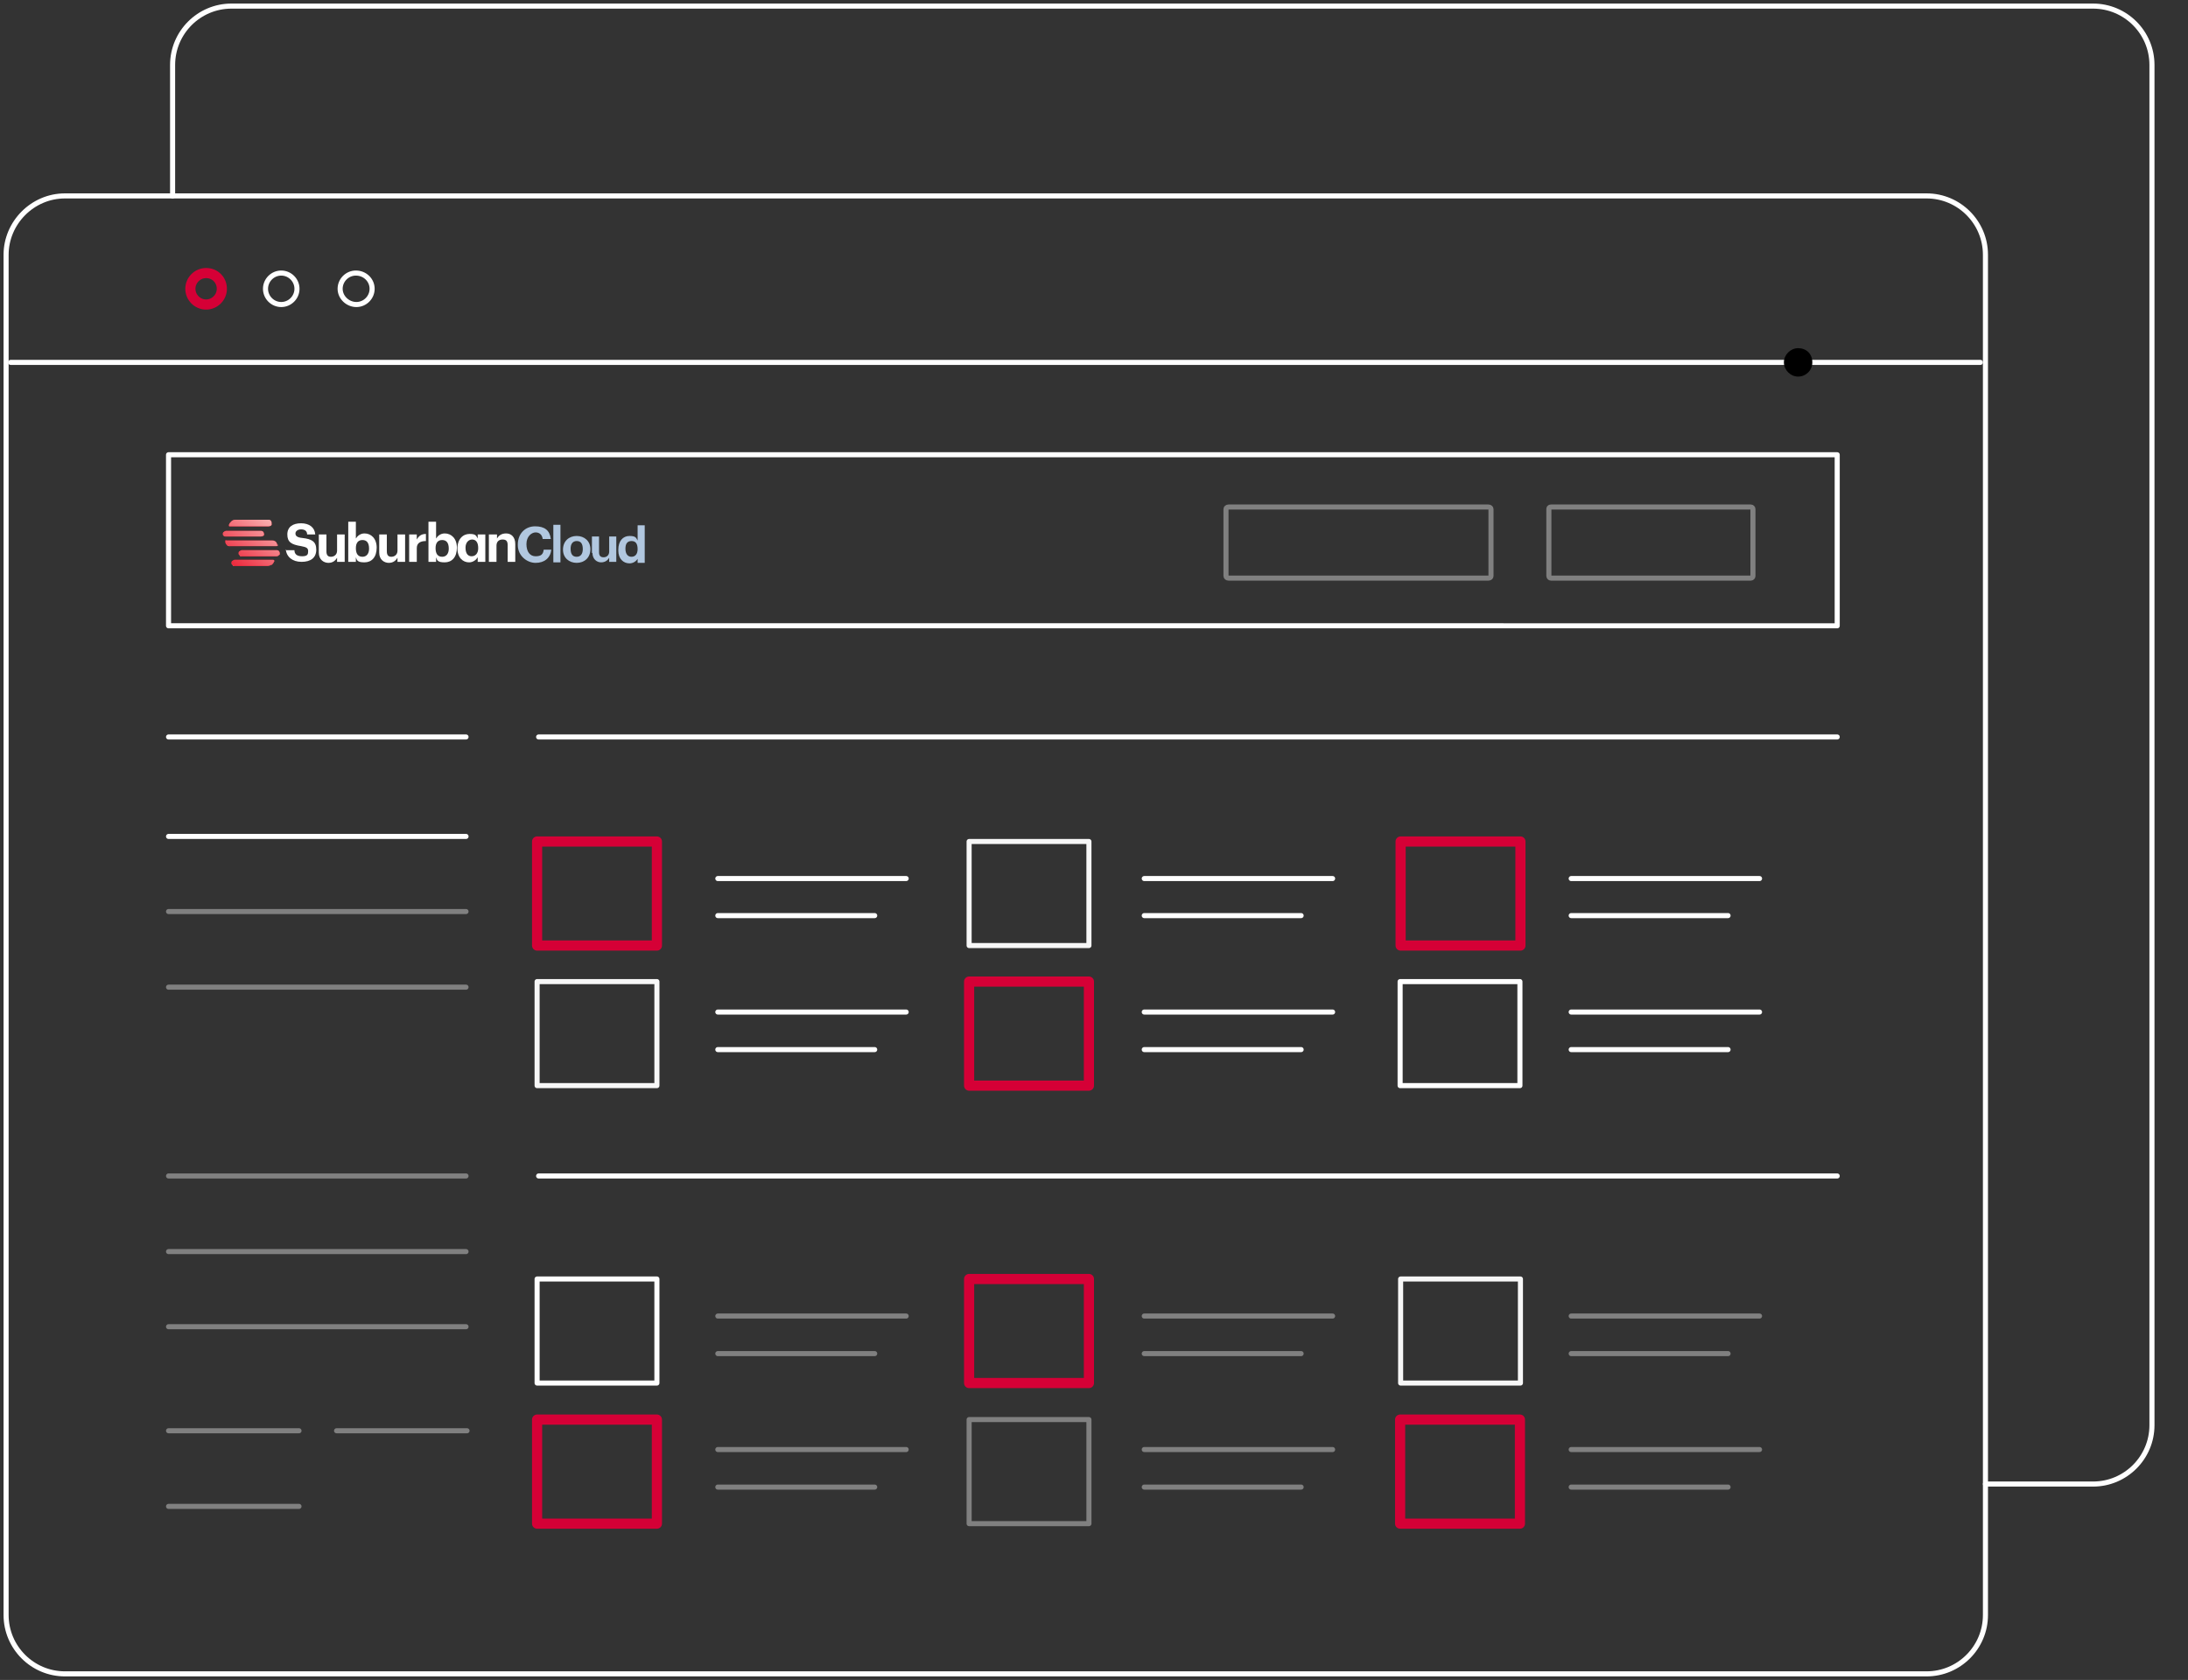 <?xml version="1.0" encoding="UTF-8"?>
<svg xmlns="http://www.w3.org/2000/svg" xmlns:xlink="http://www.w3.org/1999/xlink" version="1.1" viewBox="0 0 431 331">
  <rect x="0" y="0" width="431" height="331" fill="#333333" stroke="none"/>
  <defs>
    <style>
      .cls-1 {
        fill: #b1c7df;
      }

      .cls-2 {
        fill: #f38180;
      }

      .cls-3 {
        fill: url(#linear-gradient-5);
      }

      .cls-4 {
        fill: url(#linear-gradient-4);
      }

      .cls-5 {
        fill: url(#linear-gradient-3);
      }

      .cls-6 {
        fill: url(#linear-gradient-2);
      }

      .cls-7 {
        mix-blend-mode: multiply;
        opacity: .8;
      }

      .cls-8 {
        fill: url(#linear-gradient);
      }

      .cls-9 {
        stroke: #d50036;
        stroke-width: 2px;
      }

      .cls-9, .cls-10, .cls-11, .cls-12 {
        fill: none;
        stroke-linecap: round;
        stroke-linejoin: round;
      }

      .cls-13 {
        isolation: isolate;
      }

      .cls-14 {
        fill: #fff;
      }

      .cls-15 {
        fill: #ec1d32;
      }

      .cls-10 {
        stroke: gray;
      }

      .cls-11 {
        stroke: #fff;
      }

      .cls-12 {
        stroke: #f7f7f7;
      }
    </style>
    <linearGradient id="linear-gradient" x1="45.5" y1="219.8" x2="56" y2="233.2" gradientTransform="translate(0 332) scale(1 -1)" gradientUnits="userSpaceOnUse">
      <stop offset="0" stop-color="#ec1d32"/>
      <stop offset=".8" stop-color="#f9bebd"/>
    </linearGradient>
    <linearGradient id="linear-gradient-2" x1="43.6" y1="221.3" x2="54.1" y2="234.7" xlink:href="#linear-gradient"/>
    <linearGradient id="linear-gradient-3" x1="47.4" y1="218.3" x2="57.9" y2="231.8" xlink:href="#linear-gradient"/>
    <linearGradient id="linear-gradient-4" x1="43.6" y1="221.3" x2="54.1" y2="234.7" xlink:href="#linear-gradient"/>
    <linearGradient id="linear-gradient-5" x1="47.4" y1="218.3" x2="57.9" y2="231.7" xlink:href="#linear-gradient"/>
  </defs>
  <!-- Generator: Adobe Illustrator 28.7.1, SVG Export Plug-In . SVG Version: 1.2.0 Build 142)  -->
  <g>
    <g id="Layer_1">
      <path class="cls-11" d="M34,38.6V12.8c0-6.4,5.2-11.6,11.6-11.6h366.7c6.4,0,11.6,5.2,11.6,11.6v268c0,6.4-5.2,11.6-11.6,11.6h-21.2"/>
      <path class="cls-11" d="M12.8,38.6h366.7c6.4,0,11.6,5.2,11.6,11.6v268c0,6.4-5.2,11.6-11.6,11.6H12.8c-6.4,0-11.6-5.2-11.6-11.6V50.2c0-6.3,5.2-11.6,11.6-11.6Z"/>
      <path class="cls-9" d="M43.7,56.9c0,1.7-1.4,3.1-3.1,3.1s-3.1-1.4-3.1-3.1,1.4-3.1,3.1-3.1c1.8,0,3.1,1.4,3.1,3.1Z"/>
      <path class="cls-11" d="M2.1,71.4h388M58.5,56.9c0,1.7-1.4,3.1-3.1,3.1s-3.1-1.4-3.1-3.1,1.4-3.1,3.1-3.1,3.1,1.4,3.1,3.1ZM73.3,56.9c0,1.7-1.4,3.1-3.1,3.1s-3.2-1.4-3.2-3.1,1.4-3.1,3.1-3.1c1.8,0,3.2,1.4,3.2,3.1Z"/>
      <path class="cls-11" d="M33.2,89.6h328.7v33.7H33.2v-33.7Z"/>
      <path class="cls-9" d="M105.8,165.8h23.6v20.5h-23.6s0-20.5,0-20.5Z"/>
      <path class="cls-12" d="M190.9,165.8h23.6v20.5h-23.6v-20.5Z"/>
      <path class="cls-9" d="M275.9,165.8h23.6v20.5h-23.6v-20.5Z"/>
      <path class="cls-12" d="M105.8,193.4h23.6v20.5h-23.6s0-20.5,0-20.5Z"/>
      <path class="cls-9" d="M190.9,193.4h23.6v20.5h-23.6v-20.5Z"/>
      <path class="cls-11" d="M33.2,164.8h58.6M33.2,145.2h58.6M106.1,145.2h255.8M106.1,231.7h255.8M141.4,173.1h37.1M141.4,180.4h30.9M225.4,173.1h37.1M225.4,180.4h30.9M309.5,173.1h37.1M309.5,180.4h30.9M141.4,199.4h37.1M141.4,206.8h30.9M225.4,199.4h37.1M225.4,206.8h30.9M309.5,199.4h37.1M309.5,206.8h30.9M275.8,193.4h23.6v20.5h-23.6v-20.5ZM105.8,252h23.6v20.5h-23.6s0-20.5,0-20.5Z"/>
      <path class="cls-9" d="M190.9,252h23.6v20.5h-23.6v-20.5Z"/>
      <path class="cls-12" d="M275.9,252h23.6v20.5h-23.6v-20.5Z"/>
      <path class="cls-9" d="M105.8,279.7h23.6v20.5h-23.6s0-20.5,0-20.5Z"/>
      <path class="cls-10" d="M190.9,279.7h23.6v20.5h-23.6v-20.5Z"/>
      <path class="cls-9" d="M275.8,279.7h23.6v20.5h-23.6v-20.5Z"/>
      <path class="cls-10" d="M141.4,259.3h37.1M141.4,266.7h30.9M225.4,259.3h37.1M225.4,266.7h30.9M309.5,259.3h37.1M309.5,266.7h30.9M141.4,285.6h37.1M141.4,293h30.9M225.4,285.6h37.1M225.4,293h30.9M309.5,285.6h37.1M309.5,293h30.9M33.2,179.6h58.6M33.2,194.5h58.6M33.2,231.7h58.6M33.2,246.6h58.6M33.2,261.4h58.6M33.2,281.9h25.7M33.2,296.8h25.7M66.3,281.9h25.7M293.7,113.5c0,.2-.2.4-.5.4h-51.2c-.3,0-.5-.2-.5-.4v-13.2c0-.2.2-.4.5-.4h51.2c.3,0,.5.2.5.4v13.2ZM345.3,113.5c0,.2-.2.4-.4.4h-39.4c-.2,0-.4-.2-.4-.4v-13.2c0-.2.1-.4.4-.4h39.4c.2,0,.4.2.4.4v13.2Z"/>
      <path d="M357,71.4c0,1.6-1.3,2.8-2.8,2.8s-2.8-1.3-2.8-2.8,1.3-2.8,2.8-2.8c1.6,0,2.8,1.1,2.8,2.8Z"/>
      <g class="cls-13">
        <g id="Layer_1-2" data-name="Layer_1">
          <g>
            <g>
              <path class="cls-1" d="M102,107.3h0c0-2.2,1.5-3.6,3.4-3.6s2.9.8,3.1,2.5h-1.6c-.1-.8-.6-1.3-1.4-1.3s-1.8.8-1.8,2.3h0c0,1.5.7,2.4,1.8,2.4s1.5-.4,1.6-1.3h1.5c-.2,1.7-1.4,2.6-3.1,2.6s-3.5-1.4-3.5-3.5h0Z"/>
              <path class="cls-1" d="M109,103.4h1.4v7.4h-1.4v-7.4Z"/>
              <path class="cls-1" d="M110.9,108.3h0c0-1.7,1.2-2.7,2.7-2.7s2.7,1,2.7,2.6h0c0,1.7-1.2,2.7-2.7,2.7s-2.7-1-2.7-2.6ZM114.8,108.2h0c0-1.1-.4-1.6-1.2-1.6s-1.2.6-1.2,1.5h0c0,1.1.4,1.6,1.2,1.6s1.2-.6,1.2-1.5Z"/>
              <path class="cls-1" d="M116.6,109v-3.3h1.4v3.1c0,.7.3,1,.9,1s1.1-.4,1.1-1.1v-3h1.4v5h-1.4v-.8c-.3.5-.8.9-1.6.9s-1.7-.6-1.7-1.9h0Z"/>
              <path class="cls-1" d="M121.8,108.3h0c0-1.7.9-2.7,2.2-2.7s1.3.4,1.6.9v-3h1.4v7.4h-1.4v-.8c-.3.5-.9.9-1.6.9-1.2,0-2.2-.9-2.2-2.5h0ZM125.6,108.2h0c0-1.1-.4-1.6-1.2-1.6s-1.2.5-1.2,1.5h0c0,1.1.5,1.6,1.2,1.6s1.2-.5,1.2-1.5h0Z"/>
            </g>
            <g>
              <path class="cls-14" d="M56.4,108.4h1.6c0,.7.4,1.2,1.5,1.2s1.2-.4,1.2-1-.3-.8-1.4-1c-1.9-.3-2.7-.8-2.7-2.3s1.1-2.2,2.7-2.2,2.7.8,2.8,2.2h-1.6c0-.7-.5-1-1.2-1s-1.1.4-1.1.8.2.8,1.4.9c1.8.2,2.7.7,2.7,2.3s-1.1,2.4-2.9,2.4-3-1-3.1-2.5h0Z"/>
              <path class="cls-14" d="M62.8,108.8v-3.5h1.5v3.3c0,.8.3,1.1.9,1.1s1.2-.4,1.2-1.2v-3.2h1.5v5.4h-1.5v-.8c-.3.5-.8,1-1.7,1s-1.9-.6-1.9-2Z"/>
              <path class="cls-14" d="M70.1,109.9v.8h-1.5v-7.9h1.5v3.3c.3-.5.9-1,1.7-1,1.3,0,2.4,1,2.4,2.8h0c0,1.9-1,2.9-2.4,2.9s-1.5-.4-1.7-1ZM72.7,108.1h0c0-1.2-.5-1.7-1.3-1.7s-1.3.5-1.3,1.6h0c0,1.2.5,1.7,1.3,1.7s1.3-.6,1.3-1.6Z"/>
              <path class="cls-14" d="M74.7,108.8v-3.5h1.5v3.3c0,.8.3,1.1.9,1.1s1.2-.4,1.2-1.2v-3.2h1.5v5.4h-1.5v-.8c-.3.5-.8,1-1.7,1s-1.9-.6-1.9-2Z"/>
              <path class="cls-14" d="M80.6,105.3h1.5v1c.4-.7.9-1.1,1.8-1.1v1.4c-1.1,0-1.8.4-1.8,1.4v2.7h-1.5s0-5.4,0-5.4Z"/>
              <path class="cls-14" d="M85.9,109.9v.8h-1.5v-7.9h1.5v3.3c.3-.5.9-1,1.7-1,1.3,0,2.4,1,2.4,2.8h0c0,1.9-1,2.9-2.4,2.9s-1.5-.4-1.7-1ZM88.4,108.1h0c0-1.2-.5-1.7-1.3-1.7s-1.3.5-1.3,1.6h0c0,1.2.5,1.7,1.3,1.7s1.3-.6,1.3-1.6Z"/>
              <path class="cls-14" d="M90.1,108.1h0c0-1.9,1.1-2.9,2.4-2.9s1.3.4,1.6.9v-.8h1.5v5.4h-1.5v-.9c-.3.5-.9,1-1.7,1-1.2,0-2.3-.9-2.3-2.8h0ZM94.2,108h0c0-1.2-.5-1.7-1.2-1.7s-1.3.6-1.3,1.6h0c0,1.2.5,1.7,1.2,1.7s1.3-.5,1.3-1.6h0Z"/>
              <path class="cls-14" d="M96.4,105.3h1.5v.8c.3-.5.8-1,1.8-1s1.8.7,1.8,2.1v3.5h-1.5v-3.3c0-.8-.3-1.1-1-1.1s-1.2.4-1.2,1.2v3.2h-1.5v-5.4h0Z"/>
            </g>
            <g>
              <g>
                <g>
                  <path class="cls-15" d="M54.7,107.3c0,0,0,.1,0,.2h0c0,0-.1.1-.3.1h-9.1c-.2,0-.4,0-.5-.1-.2-.2-.4-.4-.4-.7s0-.2,0-.3.1,0,.3,0h9c.5,0,.9.4.9.9Z"/>
                  <path class="cls-15" d="M52,105.2c0,.2,0,.3-.2.4h0c0,0-.3.1-.4.1h-6.9c-.2,0-.3,0-.4-.1-.1-.1-.2-.3-.2-.4s0-.3.2-.4c.1-.1.3-.2.4-.2h6.9c.4,0,.6.3.6.6h0Z"/>
                  <path class="cls-15" d="M55.1,109c0,.2,0,.3-.2.4h0c0,0-.3.2-.4.2h-6.9c-.2,0-.3,0-.4-.2-.1-.1-.2-.3-.2-.4s0-.3.2-.4.3-.2.4-.2h6.9c.4,0,.6.3.6.6h0Z"/>
                  <path class="cls-15" d="M53.5,103.2c0,.2,0,.3-.2.4h0c0,0-.3.1-.4.1h-7.6c0,0-.2,0-.2-.1v-.2c.1-.3.3-.5.5-.7s.5-.3.8-.3h6.5c.4,0,.6.3.6.6h0Z"/>
                  <path class="cls-15" d="M54,110.6c-.1.3-.3.5-.5.7,0,0,0,0-.1,0-.2,0-.4.2-.7.2h-6.5c-.2,0-.3,0-.4-.2-.1-.1-.2-.3-.2-.4s0-.3.2-.4.3-.2.4-.2h7.6c.2,0,.3.2.2.4h0Z"/>
                </g>
                <g>
                  <path class="cls-8" d="M54.7,107.3c0,0,0,.1,0,.2h0c0,0-.1.1-.3.1h-9.1c-.2,0-.4,0-.5-.1-.2-.2-.4-.4-.4-.7s0-.2,0-.3.1,0,.3,0h9c.5,0,.9.4.9.9Z"/>
                  <path class="cls-6" d="M52,105.2c0,.2,0,.3-.2.4h0c0,0-.3.1-.4.1h-6.9c-.2,0-.3,0-.4-.1-.1-.1-.2-.3-.2-.4s0-.3.2-.4c.1-.1.3-.2.4-.2h6.9c.4,0,.6.3.6.6h0Z"/>
                  <path class="cls-5" d="M55.1,109c0,.2,0,.3-.2.4h0c0,0-.3.2-.4.2h-6.9c-.2,0-.3,0-.4-.2-.1-.1-.2-.3-.2-.4s0-.3.2-.4.3-.2.4-.2h6.9c.4,0,.6.3.6.6h0Z"/>
                  <path class="cls-4" d="M53.5,103.2c0,.2,0,.3-.2.4h0c0,0-.3.1-.4.1h-7.6c0,0-.2,0-.2-.1v-.2c.1-.3.3-.5.5-.7s.5-.3.8-.3h6.5c.4,0,.6.3.6.6h0Z"/>
                  <path class="cls-3" d="M54,110.6c-.1.3-.3.5-.5.7,0,0,0,0-.1,0-.2,0-.4.2-.7.2h-6.5c-.2,0-.3,0-.4-.2-.1-.1-.2-.3-.2-.4s0-.3.2-.4.3-.2.4-.2h7.6c.2,0,.3.2.2.4h0Z"/>
                </g>
              </g>
              <g class="cls-7">
                <g>
                  <path class="cls-2" d="M54.7,107.3c0,0,0,.1,0,.2h0c0,0-.1.1-.3.1h-9.1c-.2,0-.4,0-.5-.1-.2-.2-.4-.4-.4-.7s0,0,0,0c0,.3.2.5.4.7.1,0,.3.1.5.1h9c0,0,.2,0,.3,0h0c0,0,0-.1,0-.2h0Z"/>
                  <path class="cls-2" d="M52,105.2c0,.2,0,.3-.2.4h0c0,0-.3.1-.4.1h-6.9c-.2,0-.3,0-.4-.1-.1-.1-.2-.3-.2-.4s0,0,0,0c0,.2,0,.3.2.4,0,0,.3.1.4.1h6.9c.2,0,.3,0,.4-.1h0c0,0,.2-.3.2-.4h0Z"/>
                  <path class="cls-2" d="M55.1,109c0,.2,0,.3-.2.4h0c0,0-.3.2-.4.2h-6.9c-.2,0-.3,0-.4-.2-.1-.1-.2-.3-.2-.4s0,0,0,0c0,.2,0,.3.2.4,0,0,.3.2.4.2h6.9c.2,0,.3,0,.4-.2h0c0,0,.2-.3.2-.4h0Z"/>
                  <path class="cls-2" d="M53.5,103.2c0,.2,0,.3-.2.4h0c0,0-.3.1-.4.1h-7.6c0,0-.2,0-.2-.1h0q0-.1,0,0c0,0,.1.1.2.1h7.6c.2,0,.3,0,.4-.1h0c0,0,.2-.3.2-.4h0Z"/>
                  <path class="cls-2" d="M54,110.6c-.1.3-.3.5-.5.7,0,0,0,0-.1,0-.2,0-.4.2-.7.2h-6.5c-.2,0-.3,0-.4-.2-.1-.1-.2-.3-.2-.4s0,0,0,0c0,.2,0,.3.2.4,0,0,.3.2.4.2h6.5c.2,0,.4,0,.7-.2,0,0,0,0,.1,0,.2-.1.4-.4.5-.7h0s0,0,0,0h0Z"/>
                </g>
              </g>
            </g>
          </g>
        </g>
      </g>
    </g>
  </g>
</svg>